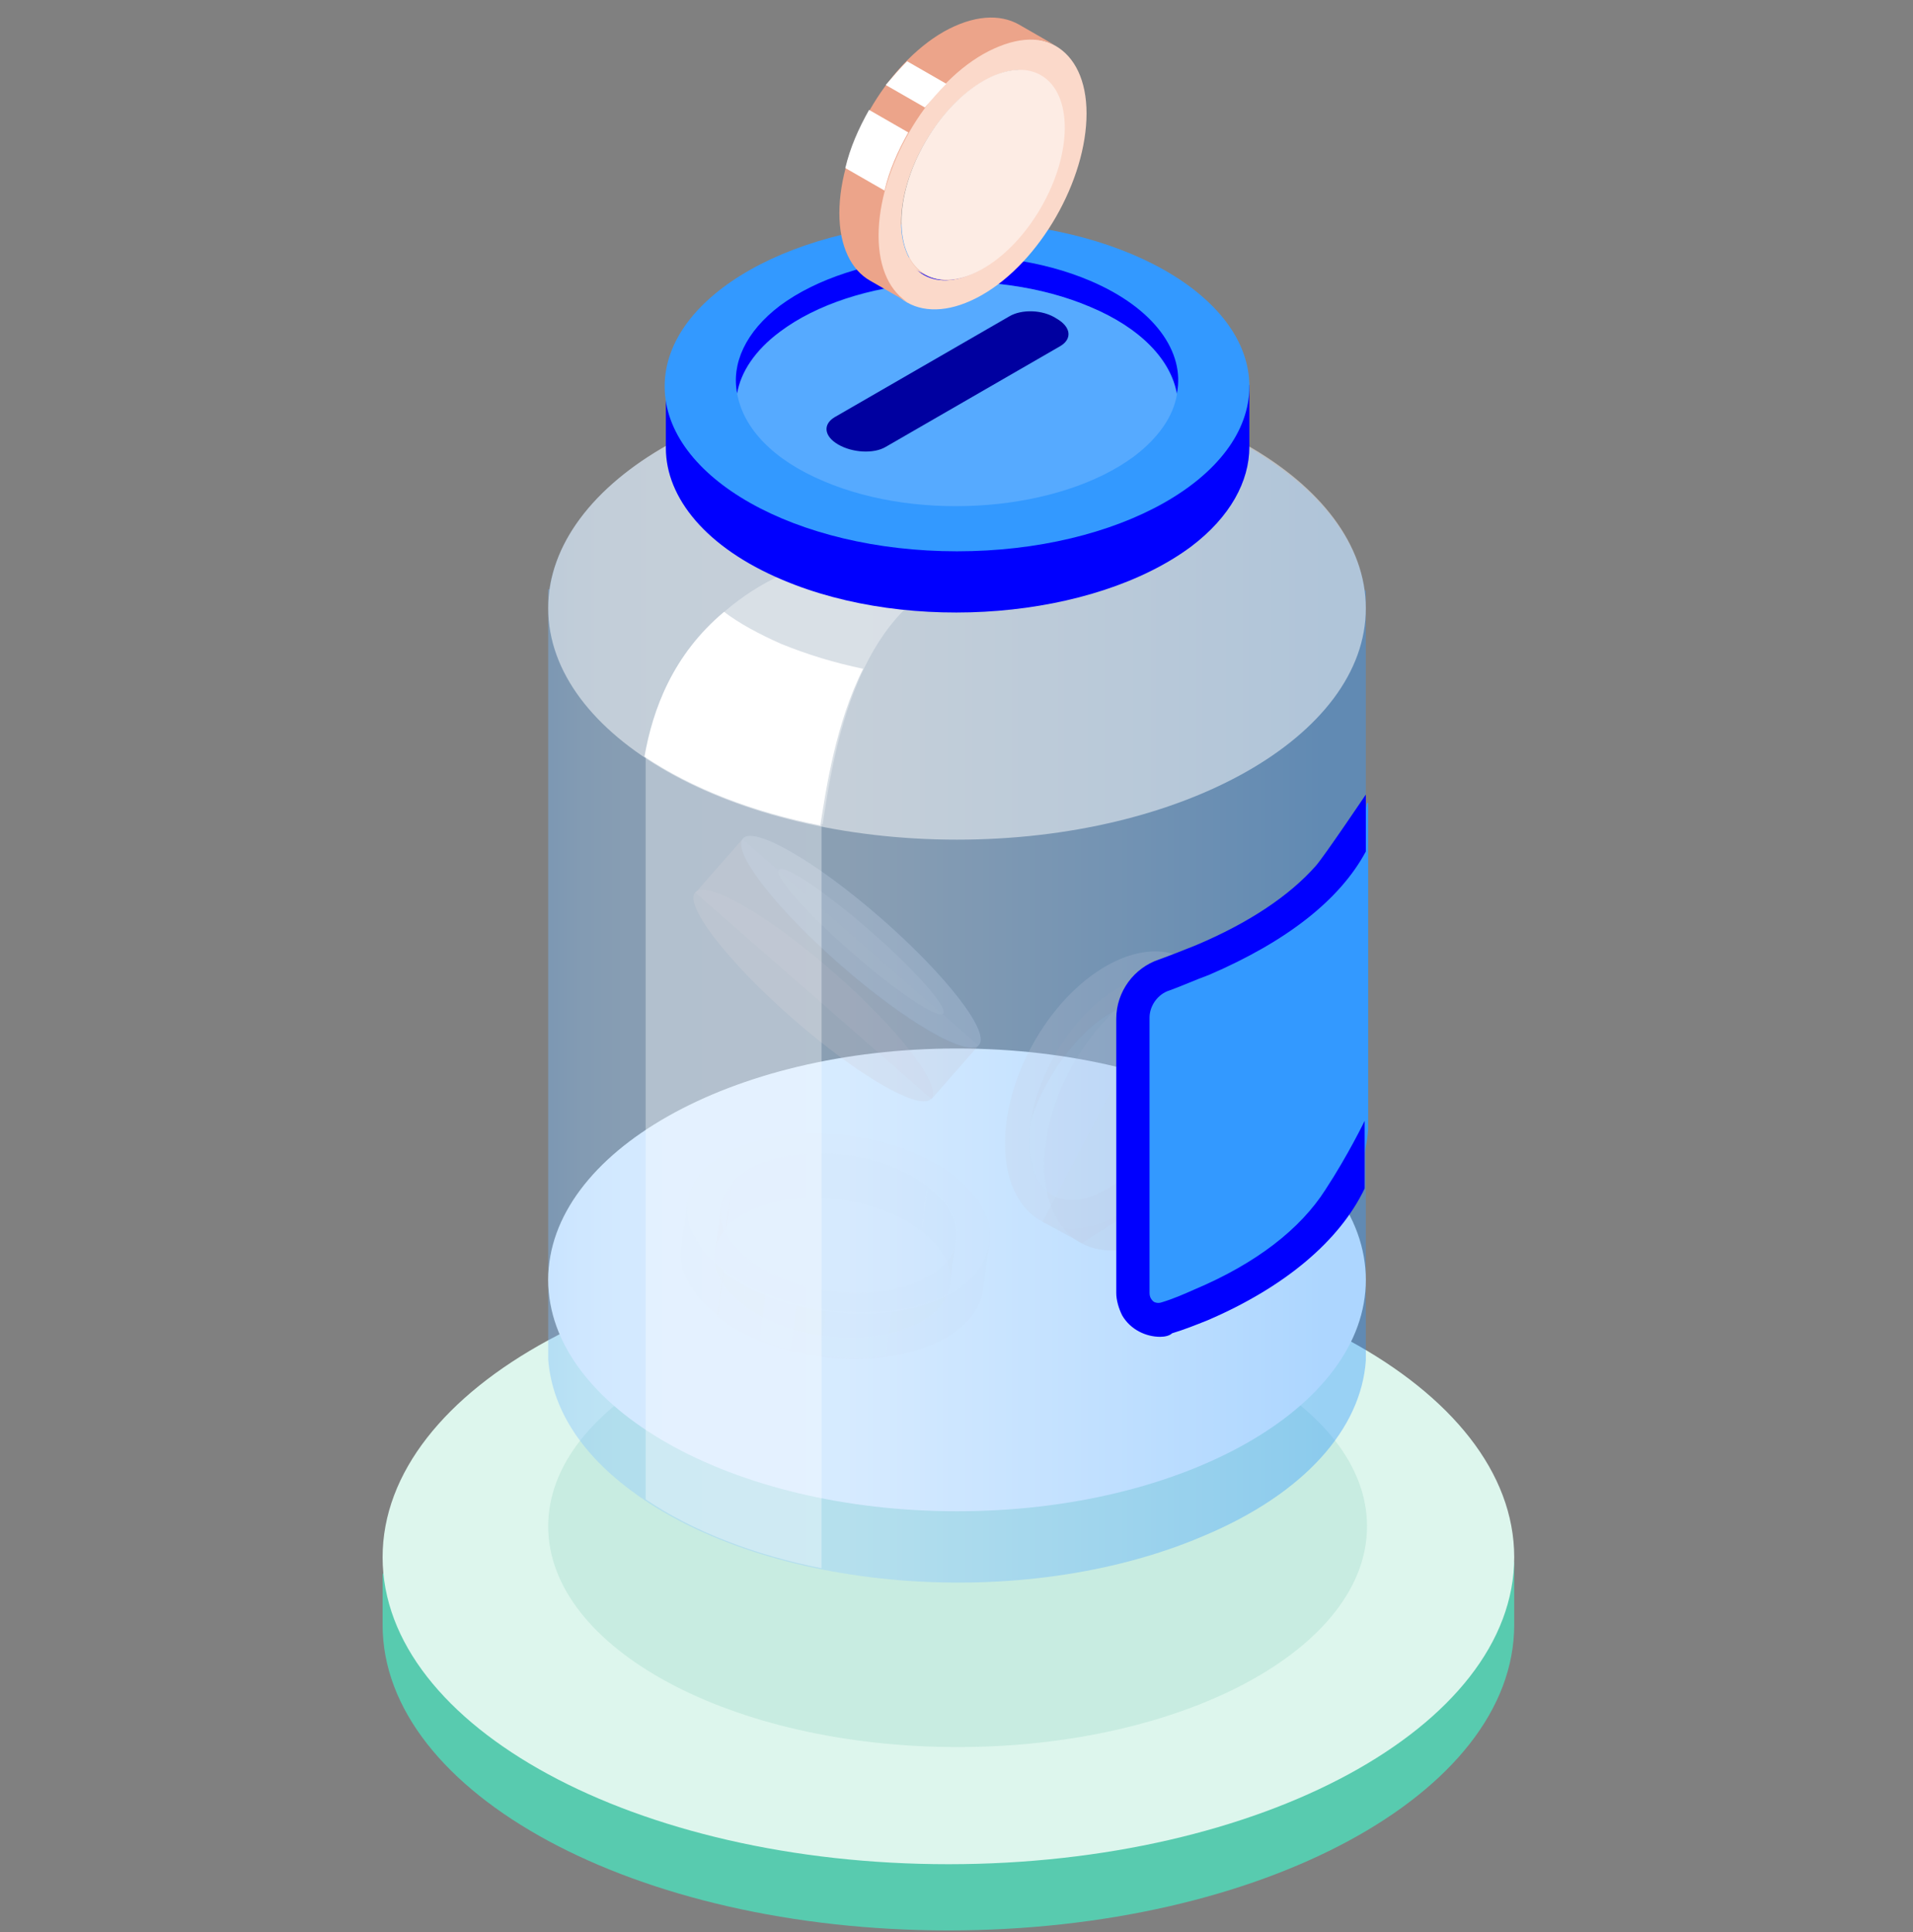 <?xml version="1.0" encoding="UTF-8"?>
<svg xmlns="http://www.w3.org/2000/svg" width="100" height="101" viewBox="0 0 100 101" fill="none">
  <rect x="0" y="0" width="100" height="101" fill="#808080" stroke="none"/>
  <g clip-path="url(#clip0_16192_30596)">
    <path d="M79.154 84.938C79.154 93.765 65.914 100.918 49.579 100.918C33.244 100.918 20 93.765 20 84.938V82.294C24.304 76.34 37.038 73.543 49.579 73.543C62.581 73.543 75.191 75.385 79.154 81.686V84.938Z" fill="#58CBAF"></path>
    <path d="M49.577 97.456C65.912 97.456 79.154 90.272 79.154 81.409C79.154 72.546 65.912 65.362 49.577 65.362C33.242 65.362 20 72.546 20 81.409C20 90.272 33.242 97.456 49.577 97.456Z" fill="#DDF6ED"></path>
    <path opacity="0.2" d="M50.058 91.332C61.878 91.332 71.459 86.164 71.459 79.79C71.459 73.415 61.878 68.247 50.058 68.247C38.238 68.247 28.657 73.415 28.657 79.79C28.657 86.164 38.238 91.332 50.058 91.332Z" fill="#77C7AF"></path>
    <path d="M50.027 79.005C61.83 79.005 71.397 73.589 71.397 66.908C71.397 60.228 61.83 54.812 50.027 54.812C38.224 54.812 28.657 60.228 28.657 66.908C28.657 73.589 38.224 79.005 50.027 79.005Z" fill="white"></path>
    <g opacity="0.6">
      <g opacity="0.6">
        <g opacity="0.6">
          <g opacity="0.6">
            <g opacity="0.6">
              <path opacity="0.6" d="M39.466 63.187C42.075 62.132 45.927 62.628 48.163 64.365L48.474 62.008C46.237 60.271 42.324 59.775 39.777 60.829C39.156 61.077 38.596 61.45 38.286 61.822C38.224 62.194 38.161 62.628 38.099 63C38.099 63.124 38.099 63.248 38.037 63.31C38.037 63.373 38.037 63.497 37.975 63.621C37.975 63.807 37.913 63.993 37.913 64.179C38.348 63.807 38.845 63.435 39.466 63.187Z" fill="#F0C1AE"></path>
            </g>
            <g opacity="0.6">
              <path opacity="0.6" d="M37.354 65.482C37.416 65.047 37.602 64.613 37.975 64.241C38.099 63.435 38.224 62.628 38.286 61.884C37.913 62.256 37.727 62.69 37.665 63.124C37.602 63.807 37.478 64.737 37.354 65.482Z" fill="#F0C1AE"></path>
            </g>
            <g opacity="0.6">
              <path opacity="0.6" d="M48.163 64.365C49.282 65.234 49.779 66.226 49.654 67.156L49.965 64.799C50.089 63.869 49.592 62.876 48.474 62.008C48.412 62.69 48.288 63.621 48.163 64.365Z" fill="#F0C1AE"></path>
            </g>
            <g opacity="0.6">
              <path opacity="0.6" d="M37.664 63.062L37.354 65.42C37.23 66.35 37.727 67.343 38.845 68.211L39.156 65.854C38.037 64.986 37.54 63.993 37.664 63.062Z" fill="#FBD9CA"></path>
            </g>
            <g opacity="0.6">
              <path opacity="0.6" d="M35.925 62.814L35.614 65.171C35.428 66.35 36.049 67.653 37.54 68.769L37.851 66.412C36.422 65.296 35.801 63.993 35.925 62.814Z" fill="#F0C1AE"></path>
            </g>
            <g opacity="0.6">
              <path opacity="0.6" d="M49.654 67.156L49.965 64.799C49.841 65.73 49.095 66.536 47.853 67.032C45.243 68.087 41.392 67.591 39.156 65.854L38.845 68.211C41.081 69.948 44.995 70.444 47.542 69.39C48.847 68.893 49.53 68.025 49.654 67.156Z" fill="#FBD9CA"></path>
            </g>
            <g opacity="0.6">
              <path opacity="0.6" d="M38.658 59.961C41.951 58.596 46.983 59.279 49.841 61.45C52.698 63.683 52.325 66.536 49.033 67.901C45.74 69.266 40.709 68.583 37.851 66.412C34.993 64.179 35.366 61.326 38.658 59.961ZM48.536 62.008C46.3 60.271 42.386 59.775 39.839 60.829C37.292 61.884 36.981 64.179 39.218 65.854C41.454 67.529 45.368 68.087 47.915 67.032C50.462 65.978 50.773 63.683 48.536 62.008Z" fill="#FBD9CA"></path>
            </g>
            <g opacity="0.6">
              <path opacity="0.6" d="M50.001 64.795C50.272 62.826 47.736 60.852 44.337 60.386C40.938 59.92 37.963 61.138 37.692 63.106C37.421 65.075 39.957 67.049 43.356 67.515C46.755 67.981 49.73 66.763 50.001 64.795Z" fill="#FDECE4"></path>
            </g>
            <g opacity="0.6">
              <path opacity="0.6" d="M51.394 67.405L51.704 65.047C51.518 66.226 50.648 67.281 48.971 67.963C45.678 69.328 40.646 68.645 37.789 66.474L37.478 68.831C40.336 71.064 45.368 71.685 48.66 70.32C50.338 69.638 51.269 68.521 51.394 67.405Z" fill="#F0C1AE"></path>
            </g>
          </g>
        </g>
        <g opacity="0.6">
          <path opacity="0.6" d="M39.715 70.01L40.025 67.653C40.522 67.839 41.081 68.025 41.64 68.211L41.33 70.568C40.771 70.444 40.212 70.258 39.715 70.01Z" fill="white"></path>
          <path opacity="0.6" d="M42.883 70.878L43.194 68.521C44.312 68.645 45.492 68.707 46.61 68.521L46.3 70.878C45.243 71.064 44.063 71.002 42.883 70.878Z" fill="white"></path>
        </g>
      </g>
      <g opacity="0.6">
        <path opacity="0.6" d="M36.356 46.667L48.694 57.457L51.15 54.657L38.812 43.867L36.356 46.667Z" fill="#F0C1AE"></path>
        <path opacity="0.6" d="M51.173 54.627C51.761 53.956 49.475 50.998 46.068 48.018C42.661 45.038 39.422 43.166 38.835 43.836C38.247 44.506 40.532 47.465 43.94 50.445C47.346 53.424 50.585 55.297 51.173 54.627Z" fill="#99CCFF"></path>
        <path opacity="0.6" d="M51.173 54.627C51.761 53.956 49.475 50.998 46.068 48.018C42.661 45.038 39.422 43.166 38.835 43.836C38.247 44.506 40.532 47.465 43.94 50.445C47.346 53.424 50.585 55.297 51.173 54.627Z" fill="#FBD9CA"></path>
        <path opacity="0.6" d="M49.303 52.992C49.575 52.683 47.87 50.748 45.495 48.672C43.12 46.595 40.975 45.162 40.704 45.471C40.433 45.781 42.138 47.715 44.513 49.791C46.887 51.868 49.032 53.301 49.303 52.992Z" fill="#FDECE4"></path>
        <path opacity="0.6" d="M48.677 57.439C49.265 56.769 46.979 53.81 43.572 50.83C40.165 47.85 36.927 45.978 36.339 46.648C35.751 47.318 38.036 50.277 41.444 53.257C44.851 56.236 48.089 58.109 48.677 57.439Z" fill="#F0C1AE"></path>
      </g>
      <g opacity="0.6">
        <path opacity="0.6" d="M61.768 50.036L63.88 51.215V60.333L56.55 64.986L54.5 63.869L61.768 50.036Z" fill="#F0C1AE"></path>
        <path opacity="0.6" d="M64.512 60.433C66.578 56.641 66.347 52.532 63.996 51.255C61.646 49.978 58.065 52.017 55.999 55.808C53.933 59.6 54.164 63.709 56.515 64.986C58.866 66.263 62.446 64.225 64.512 60.433Z" fill="#F0C1AE"></path>
        <path opacity="0.6" d="M62.458 59.294C64.524 55.502 64.294 51.393 61.943 50.116C59.592 48.839 56.012 50.878 53.946 54.669C51.88 58.461 52.111 62.57 54.461 63.847C56.812 65.124 60.392 63.086 62.458 59.294Z" fill="#FBD9CA"></path>
        <g opacity="0.6">
          <path opacity="0.6" d="M61.023 52.579C59.283 51.648 56.488 53.447 54.748 56.611C54.376 57.293 54.127 57.976 53.879 58.596C54.065 57.541 54.438 56.425 55.059 55.308C56.736 52.269 59.407 50.532 61.085 51.4C62.017 51.897 62.452 53.199 62.327 54.812C62.203 53.758 61.768 52.951 61.023 52.579Z" fill="#F0C1AE"></path>
          <path opacity="0.6" d="M55.059 62.504C54.003 61.946 53.63 60.395 53.879 58.596C54.065 57.914 54.376 57.231 54.748 56.611C56.488 53.448 59.283 51.649 61.023 52.579C61.768 52.951 62.203 53.82 62.265 54.874C62.141 56.053 61.768 57.356 61.023 58.658C59.47 61.636 56.736 63.373 55.059 62.504Z" fill="#FDF0E9"></path>
        </g>
      </g>
    </g>
    <path opacity="0.4" d="M28.719 30.806C29.216 27.518 32.074 24.293 37.168 22.184C46.61 18.152 60.029 19.268 67.111 24.603C69.596 26.464 71.025 28.635 71.335 30.868H71.397V71.127C71.149 74.662 68.229 78.074 62.886 80.307C53.444 84.34 40.025 83.223 32.943 77.888C30.21 75.841 28.843 73.484 28.657 71.065V30.806H28.719Z" fill="url(#paint0_linear_16192_30596)"></path>
    <path opacity="0.5" d="M50.027 43.895C61.83 43.895 71.397 38.479 71.397 31.799C71.397 25.118 61.83 19.702 50.027 19.702C38.224 19.702 28.657 25.118 28.657 31.799C28.657 38.479 38.224 43.895 50.027 43.895Z" fill="white"></path>
    <path d="M37.851 31.985C38.658 32.605 39.715 33.163 40.833 33.66C42.2 34.218 43.628 34.652 45.119 34.962C43.691 37.816 43.194 41.165 42.883 43.15C39.404 42.468 36.174 41.227 33.689 39.553C34.124 37.071 35.18 34.218 37.851 31.985Z" fill="white"></path>
    <path opacity="0.35" d="M40.957 30C47.666 26.898 53.941 28.449 49.654 30.248C44.56 32.419 43.504 39.801 43.007 43.088H42.945V81.982C39.466 81.3 36.236 80.059 33.751 78.384V39.49H33.813C34.31 36.203 36.236 32.171 40.957 30Z" fill="white"></path>
    <path d="M34.807 20.198H35.925C36.422 19.516 37.043 18.834 37.913 18.213C43.007 14.429 52.574 13.623 59.283 16.477C61.582 17.469 63.259 18.71 64.253 20.136H65.309V23.362C65.309 25.161 64.315 27.022 62.265 28.573C57.171 32.357 47.604 33.163 40.895 30.31C36.919 28.635 34.807 26.029 34.807 23.424V20.198Z" fill="#0000FF"></path>
    <path d="M50.027 28.821C58.467 28.821 65.309 24.961 65.309 20.199C65.309 15.437 58.467 11.576 50.027 11.576C41.587 11.576 34.745 15.437 34.745 20.199C34.745 24.961 41.587 28.821 50.027 28.821Z" fill="#3399FF"></path>
    <path d="M56.985 16.042C51.891 13.871 44.622 14.43 40.771 17.345C39.466 18.337 38.721 19.454 38.534 20.571C38.224 19.02 38.969 17.345 40.771 15.98C44.622 13.127 51.891 12.507 56.985 14.678C60.339 16.104 61.955 18.399 61.52 20.571C61.209 18.834 59.656 17.159 56.985 16.042Z" fill="#0000FF"></path>
    <path opacity="0.34" d="M59.283 23.858C55.432 26.712 48.163 27.332 43.069 25.161C40.398 24.044 38.845 22.37 38.534 20.571C38.721 19.454 39.466 18.276 40.771 17.345C44.622 14.492 51.891 13.871 56.985 16.042C59.656 17.159 61.209 18.834 61.52 20.633C61.333 21.749 60.588 22.866 59.283 23.858Z" fill="#99CCFF"></path>
    <path d="M52.76 16.539L43.628 21.811C43.007 22.184 43.069 22.804 43.815 23.238C44.56 23.672 45.678 23.734 46.3 23.362L55.432 18.09C56.053 17.717 55.991 17.097 55.245 16.663C54.5 16.166 53.382 16.166 52.76 16.539Z" fill="#0000A0"></path>
    <path d="M53.63 5.497C53.63 8.226 51.704 11.514 49.344 12.879L51.394 14.057C53.754 12.693 55.68 9.405 55.68 6.675C55.68 5.993 55.556 5.435 55.307 4.939C54.997 4.753 54.624 4.566 54.313 4.38C54.251 4.318 54.127 4.256 54.065 4.256C54.003 4.194 53.879 4.132 53.816 4.132C53.63 4.008 53.506 3.946 53.32 3.822C53.506 4.256 53.63 4.815 53.63 5.497Z" fill="#F0C1AE"></path>
    <path d="M52.388 2.768C52.76 3.016 53.071 3.326 53.319 3.822C54.003 4.195 54.686 4.629 55.37 5.001C55.183 4.567 54.873 4.195 54.438 3.946C53.816 3.574 53.009 3.14 52.388 2.768Z" fill="#F0C1AE"></path>
    <path d="M49.344 12.879C48.163 13.561 47.045 13.623 46.3 13.189L48.35 14.367C49.157 14.802 50.213 14.74 51.394 14.057C50.773 13.685 49.965 13.251 49.344 12.879Z" fill="#F0C1AE"></path>
    <path d="M54.438 3.946L52.388 2.768C51.58 2.334 50.524 2.396 49.344 3.078L51.394 4.257C52.574 3.574 53.63 3.45 54.438 3.946Z" fill="#FBD9CA"></path>
    <path d="M46.3 13.189L48.35 14.368C47.604 13.933 47.107 12.941 47.107 11.638C47.107 8.909 49.033 5.621 51.394 4.256L49.344 3.078C46.983 4.443 45.057 7.73 45.057 10.46C45.057 11.824 45.554 12.755 46.3 13.189Z" fill="#FBD9CA"></path>
    <path d="M56.798 5.931C56.798 9.405 54.376 13.685 51.332 15.422C48.288 17.159 45.803 15.794 45.803 12.259C45.803 8.785 48.225 4.505 51.27 2.768C54.313 1.031 56.798 2.458 56.798 5.931ZM51.332 14.057C53.692 12.693 55.618 9.405 55.618 6.676C55.618 3.946 53.692 2.892 51.332 4.256C48.971 5.621 47.045 8.909 47.045 11.638C47.045 14.368 48.971 15.422 51.332 14.057Z" fill="#FBD9CA"></path>
    <path d="M54.399 10.883C56.072 8.01 56.081 4.899 54.42 3.935C52.758 2.971 50.056 4.519 48.384 7.392C46.711 10.265 46.702 13.376 48.364 14.34C50.025 15.304 52.727 13.756 54.399 10.883Z" fill="#FDECE4"></path>
    <path d="M53.257 1.279C52.264 0.721 50.897 0.783 49.344 1.651C46.3 3.388 43.877 7.668 43.877 11.142C43.877 12.879 44.498 14.12 45.492 14.678L47.542 15.856C46.548 15.298 45.927 14.057 45.927 12.32C45.927 8.847 48.35 4.567 51.394 2.83C52.947 1.961 54.313 1.837 55.307 2.457L53.257 1.279Z" fill="#ECA48A"></path>
    <path d="M47.418 3.202L49.468 4.381C49.095 4.753 48.722 5.187 48.35 5.621L46.3 4.443C46.672 4.008 47.045 3.574 47.418 3.202Z" fill="white"></path>
    <path d="M45.43 5.745L47.48 6.924C46.921 7.916 46.486 8.909 46.238 9.963L44.188 8.785C44.436 7.73 44.871 6.738 45.43 5.745Z" fill="white"></path>
    <path d="M71.459 41.972C70.838 45.198 67.856 48.051 62.949 50.16C62.327 50.408 61.644 50.656 60.961 50.904C59.967 51.215 59.346 52.145 59.346 53.2V67.591C59.346 68.522 60.277 69.204 61.209 68.894C61.83 68.708 62.452 68.46 63.011 68.211C68.353 65.916 71.273 62.504 71.522 59.031V41.972C71.459 41.972 71.459 42.034 71.459 41.972Z" fill="#3399FF"></path>
    <path d="M60.65 69.886C59.904 69.886 59.097 69.514 58.662 68.769C58.476 68.397 58.351 67.963 58.351 67.591V53.261C58.351 51.835 59.283 50.594 60.588 50.16C61.271 49.912 61.892 49.663 62.514 49.415C65.309 48.237 67.421 46.81 68.788 45.259C69.223 44.763 71.397 41.537 71.397 41.537V44.515C70.031 47.058 67.235 49.229 63.197 50.966C62.514 51.214 61.83 51.525 61.147 51.773C60.526 51.959 60.091 52.579 60.091 53.199V67.591C60.091 67.839 60.215 67.963 60.277 68.025C60.339 68.087 60.526 68.149 60.712 68.087C61.333 67.901 61.892 67.653 62.452 67.405C65.682 66.04 67.981 64.241 69.285 62.194C70.465 60.395 71.335 58.596 71.335 58.596V62.132C70.031 64.861 67.173 67.281 63.135 69.017C62.514 69.266 61.892 69.514 61.271 69.7C61.147 69.824 60.898 69.886 60.65 69.886Z" fill="#0000FF"></path>
  </g>
  <defs>
    <linearGradient id="paint0_linear_16192_30596" x1="24.829" y1="51.191" x2="68.948" y2="51.191" gradientUnits="userSpaceOnUse">
      <stop stop-color="#3399FF"></stop>
      <stop offset="0.015" stop-color="#43A1FF"></stop>
      <stop offset="0.046" stop-color="#5EAEFF"></stop>
      <stop offset="0.081" stop-color="#74B9FF"></stop>
      <stop offset="0.122" stop-color="#85C2FF"></stop>
      <stop offset="0.173" stop-color="#90C8FF"></stop>
      <stop offset="0.244" stop-color="#97CBFF"></stop>
      <stop offset="0.442" stop-color="#99CCFF"></stop>
      <stop offset="1" stop-color="#3399FF"></stop>
    </linearGradient>
    <clipPath id="clip0_16192_30596">
      <rect width="100" height="100" fill="white" transform="translate(0 0.917)"></rect>
    </clipPath>
  </defs>
</svg>
